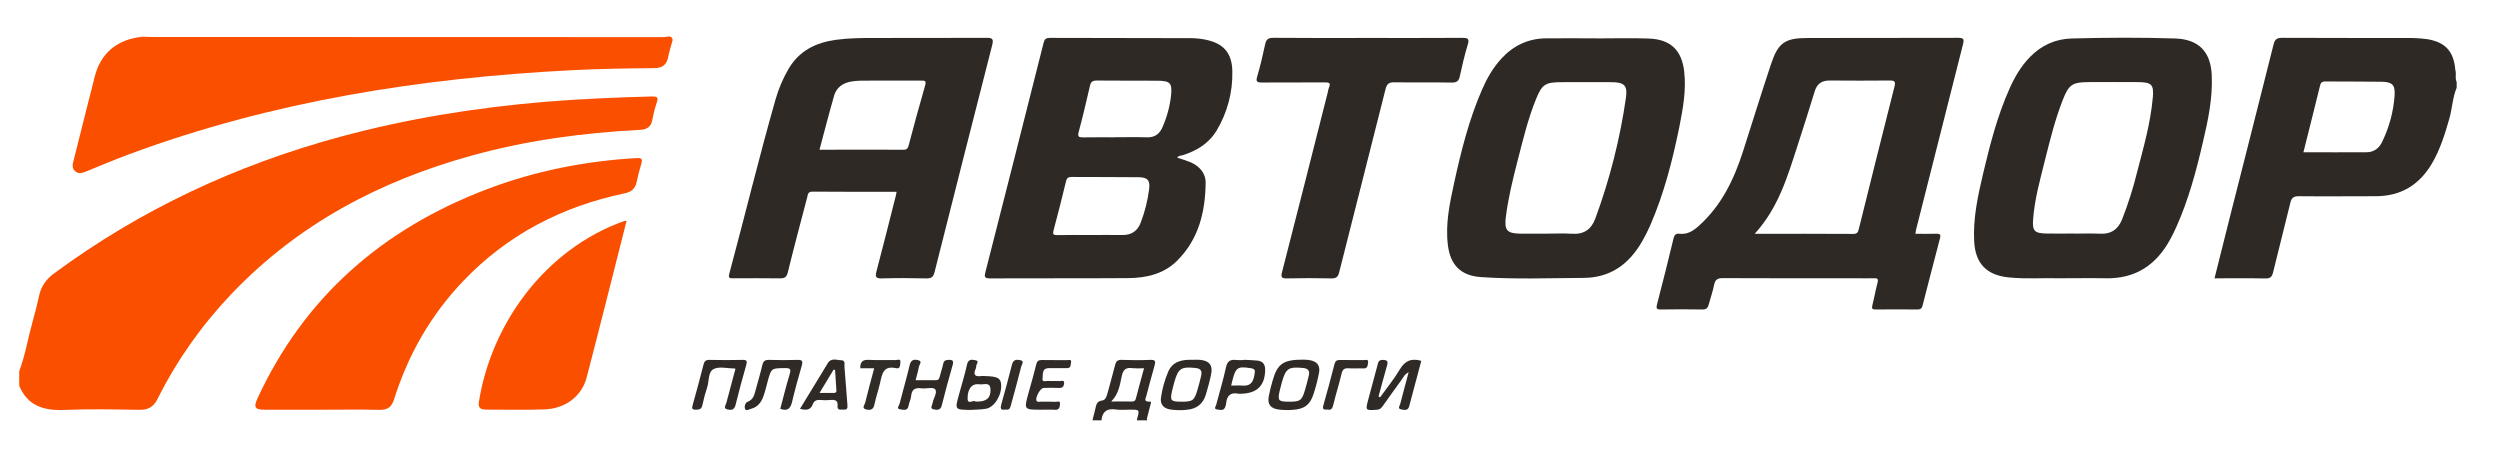 <svg width="175" height="32" viewBox="0 0 175 32" fill="none" xmlns="http://www.w3.org/2000/svg">
<path d="M1.347 25.979C1.767 24.876 1.946 23.71 2.265 22.581C2.444 21.948 2.603 21.31 2.746 20.668C2.888 20.027 3.238 19.546 3.772 19.148C9.813 14.686 16.516 11.553 23.791 9.582C28.507 8.304 33.312 7.531 38.184 7.125C40.653 6.923 43.126 6.821 45.6 6.753C45.947 6.743 46.122 6.773 45.972 7.184C45.838 7.584 45.734 7.993 45.662 8.407C45.567 8.887 45.282 9.066 44.797 9.091C40.805 9.294 36.865 9.827 33.01 10.893C26.547 12.679 20.831 15.714 16.206 20.572C14.123 22.753 12.381 25.225 11.037 27.908C10.756 28.47 10.389 28.7 9.753 28.688C7.998 28.659 6.243 28.624 4.488 28.695C3.043 28.754 1.923 28.399 1.344 26.994L1.347 25.979Z" fill="#FB4F00"/>
<path d="M10.009 2.571C10.216 2.577 10.422 2.588 10.629 2.588C22.59 2.588 34.551 2.592 46.512 2.599C46.703 2.599 47.012 2.411 47.089 2.794C46.979 3.2 46.845 3.605 46.766 4.01C46.662 4.555 46.343 4.766 45.794 4.77C43.886 4.785 41.98 4.816 40.074 4.912C29.455 5.452 19.054 7.087 9.061 10.789C8.051 11.163 7.06 11.587 6.061 11.99C5.804 12.091 5.545 12.211 5.288 12.005C5.003 11.782 5.081 11.509 5.154 11.222C5.651 9.263 6.133 7.3 6.636 5.344C7.061 3.687 8.243 2.727 10.009 2.571Z" fill="#FB4F00"/>
<path d="M22.583 28.68C21.225 28.68 19.866 28.68 18.508 28.68C17.851 28.68 17.741 28.504 18.015 27.909C21.287 20.816 26.758 16.026 34.105 13.238C37.461 11.964 40.95 11.275 44.542 11.066C44.911 11.044 44.995 11.12 44.892 11.462C44.766 11.882 44.654 12.306 44.567 12.735C44.47 13.211 44.196 13.435 43.71 13.537C39.327 14.458 35.528 16.431 32.444 19.653C30.16 22.041 28.569 24.829 27.587 27.948C27.412 28.501 27.126 28.702 26.554 28.69C25.231 28.657 23.906 28.68 22.583 28.68Z" fill="#FB4F00"/>
<path d="M95.744 2.657C97.945 2.657 100.147 2.664 102.35 2.65C102.73 2.65 102.876 2.692 102.746 3.117C102.525 3.842 102.35 4.582 102.191 5.323C102.119 5.659 101.992 5.788 101.617 5.78C100.293 5.754 98.969 5.78 97.644 5.762C97.261 5.756 97.089 5.833 96.986 6.243C95.921 10.511 94.818 14.77 93.749 19.036C93.663 19.383 93.543 19.498 93.174 19.488C92.142 19.462 91.11 19.465 90.078 19.488C89.708 19.496 89.652 19.4 89.74 19.058C90.815 14.865 91.883 10.668 92.944 6.465C92.962 6.349 92.99 6.234 93.029 6.123C93.18 5.791 93.007 5.765 92.73 5.767C91.269 5.774 89.806 5.767 88.344 5.776C88.006 5.776 87.89 5.73 88.003 5.356C88.224 4.614 88.397 3.857 88.561 3.1C88.633 2.766 88.767 2.643 89.138 2.647C91.34 2.668 93.542 2.657 95.744 2.657Z" fill="#2E2925"/>
<path d="M43.858 15.467C42.921 19.153 42.012 22.801 41.064 26.43C40.719 27.748 39.56 28.614 38.089 28.66C36.732 28.704 35.374 28.673 34.015 28.673C33.666 28.673 33.456 28.557 33.519 28.158C34.378 22.668 38.154 17.44 43.7 15.468C43.753 15.461 43.806 15.461 43.858 15.467Z" fill="#FB4F00"/>
<path d="M96.608 27.81C97.069 27.168 97.576 26.55 97.978 25.873C98.334 25.271 98.779 25.05 99.491 25.258C99.21 26.311 98.922 27.379 98.639 28.45C98.555 28.768 98.292 28.695 98.095 28.661C97.799 28.61 97.983 28.402 98.019 28.265C98.201 27.551 98.395 26.839 98.605 26.058C98.308 26.2 98.226 26.431 98.095 26.608C97.663 27.195 97.242 27.791 96.82 28.386C96.711 28.539 96.614 28.666 96.385 28.682C95.577 28.735 95.572 28.739 95.777 27.972C95.989 27.176 96.2 26.377 96.419 25.582C96.469 25.397 96.478 25.189 96.786 25.194C97.095 25.198 97.183 25.275 97.096 25.574C96.889 26.298 96.695 27.029 96.496 27.756L96.608 27.81Z" fill="#2F2A26"/>
<path d="M51.482 25.814C51.459 25.804 51.435 25.797 51.41 25.792C50.913 25.792 50.328 25.631 49.945 25.837C49.562 26.043 49.642 26.678 49.501 27.121C49.368 27.52 49.258 27.926 49.173 28.337C49.12 28.622 48.98 28.679 48.718 28.68C48.438 28.68 48.417 28.598 48.487 28.352C48.754 27.414 49.003 26.47 49.245 25.525C49.302 25.303 49.39 25.186 49.658 25.192C50.43 25.211 51.207 25.21 51.977 25.192C52.274 25.186 52.316 25.268 52.24 25.538C51.972 26.477 51.717 27.419 51.483 28.367C51.395 28.725 51.139 28.722 50.899 28.654C50.608 28.573 50.808 28.351 50.846 28.197C51.051 27.402 51.27 26.608 51.482 25.814Z" fill="#2F2A27"/>
<path d="M64.093 26.615C64.587 26.615 65.047 26.608 65.505 26.615C65.719 26.615 65.75 26.487 65.789 26.334C65.864 26.041 65.966 25.753 66.027 25.457C66.072 25.248 66.181 25.202 66.382 25.191C66.686 25.174 66.772 25.257 66.685 25.558C66.416 26.496 66.157 27.438 65.922 28.384C65.838 28.723 65.605 28.703 65.376 28.661C65.054 28.6 65.26 28.373 65.281 28.224C65.328 27.882 65.646 27.479 65.457 27.244C65.323 27.076 64.809 27.226 64.472 27.181C64.019 27.121 63.82 27.294 63.778 27.729C63.755 27.959 63.638 28.18 63.597 28.41C63.532 28.783 63.241 28.684 63.033 28.658C62.705 28.616 62.937 28.392 62.967 28.275C63.197 27.363 63.466 26.457 63.683 25.538C63.766 25.193 63.975 25.146 64.241 25.203C64.61 25.281 64.352 25.517 64.323 25.675C64.27 25.976 64.181 26.265 64.093 26.615Z" fill="#2F2A26"/>
<path d="M54.619 28.617C54.835 27.813 55.032 26.996 55.276 26.198C55.37 25.879 55.358 25.761 54.966 25.766C53.993 25.778 53.993 25.758 53.74 26.685C53.646 27.025 53.57 27.372 53.453 27.704C53.303 28.131 53.059 28.495 52.576 28.616C52.438 28.652 52.235 28.793 52.163 28.637C52.092 28.48 52.143 28.199 52.342 28.121C52.707 27.979 52.789 27.689 52.873 27.377C53.035 26.776 53.217 26.181 53.358 25.575C53.423 25.297 53.528 25.182 53.835 25.192C54.502 25.214 55.177 25.213 55.841 25.192C56.178 25.183 56.206 25.308 56.128 25.582C55.885 26.439 55.639 27.297 55.437 28.163C55.322 28.623 55.109 28.794 54.619 28.617Z" fill="#2F2A26"/>
<path d="M72.884 28.68C71.673 28.68 71.673 28.68 71.993 27.518C72.177 26.853 72.372 26.192 72.532 25.522C72.591 25.274 72.7 25.195 72.945 25.201C73.528 25.215 74.112 25.201 74.7 25.21C74.809 25.21 75.023 25.131 74.973 25.371C74.941 25.532 74.978 25.776 74.687 25.77C74.274 25.77 73.861 25.776 73.448 25.77C72.894 25.761 73.022 26.227 72.976 26.498C72.927 26.786 73.24 26.649 73.388 26.664C73.644 26.688 73.905 26.656 74.16 26.676C74.278 26.686 74.513 26.559 74.489 26.836C74.472 27.033 74.386 27.173 74.128 27.157C73.768 27.136 73.405 27.145 73.047 27.157C72.815 27.163 72.436 27.867 72.562 28.059C72.628 28.161 72.745 28.118 72.843 28.119C73.185 28.119 73.529 28.11 73.875 28.127C73.993 28.133 74.23 28.012 74.202 28.287C74.183 28.48 74.163 28.7 73.857 28.687C73.536 28.663 73.209 28.68 72.884 28.68Z" fill="#302B28"/>
<path d="M61.194 25.779H60.22C60.204 25.328 60.387 25.163 60.839 25.19C61.458 25.228 62.078 25.19 62.692 25.207C62.808 25.207 63.062 25.081 63.026 25.35C63.006 25.509 63.043 25.845 62.73 25.774C61.833 25.571 61.748 26.174 61.613 26.773C61.493 27.297 61.316 27.808 61.206 28.334C61.134 28.681 60.914 28.726 60.646 28.666C60.285 28.585 60.525 28.343 60.563 28.189C60.751 27.406 60.967 26.629 61.194 25.779Z" fill="#302C28"/>
<path d="M92.925 28.667C92.626 28.703 92.562 28.625 92.639 28.363C92.913 27.411 93.164 26.453 93.412 25.494C93.468 25.278 93.57 25.19 93.802 25.198C94.35 25.212 94.898 25.198 95.447 25.207C95.573 25.207 95.811 25.116 95.765 25.385C95.734 25.557 95.753 25.806 95.433 25.79C95.092 25.773 94.747 25.805 94.406 25.78C94.114 25.758 93.985 25.852 93.915 26.14C93.738 26.873 93.51 27.595 93.333 28.329C93.269 28.588 93.181 28.736 92.925 28.667Z" fill="#302B27"/>
<path d="M70.379 28.665C70.018 28.745 70.021 28.556 70.093 28.299C70.347 27.375 70.609 26.452 70.838 25.52C70.924 25.165 71.156 25.158 71.411 25.208C71.741 25.274 71.524 25.512 71.49 25.646C71.265 26.544 71.016 27.436 70.774 28.328C70.72 28.525 70.678 28.743 70.379 28.665Z" fill="#312C28"/>
<path d="M91.709 25.215C91.554 25.19 91.397 25.176 91.24 25.174C89.813 25.174 89.416 25.463 89.078 26.663C88.975 27.019 88.88 27.378 88.814 27.741C88.711 28.286 88.926 28.584 89.486 28.665C89.809 28.706 90.136 28.715 90.461 28.691C91.304 28.644 91.71 28.342 91.958 27.553C92.113 27.073 92.238 26.583 92.333 26.088C92.424 25.596 92.205 25.313 91.709 25.215ZM91.622 26.261C91.547 26.606 91.451 26.946 91.353 27.285C91.136 28.035 91.018 28.12 90.246 28.119C89.474 28.118 89.413 28.047 89.592 27.294C89.635 27.113 89.681 26.935 89.732 26.757C90.01 25.777 90.195 25.661 91.228 25.76C91.57 25.792 91.687 25.96 91.622 26.261Z" fill="#2F2A26"/>
<path d="M83.987 25.186C83.833 25.172 83.677 25.186 83.523 25.186C82.787 25.164 82.096 25.263 81.769 26.031C81.526 26.607 81.358 27.21 81.27 27.827C81.202 28.28 81.419 28.57 81.889 28.659C82.28 28.72 82.677 28.729 83.069 28.685C83.761 28.631 84.217 28.27 84.411 27.619C84.552 27.153 84.681 26.681 84.778 26.2C84.907 25.558 84.656 25.25 83.987 25.186ZM84.09 26.264C84.015 26.609 83.92 26.95 83.822 27.289C83.606 28.035 83.486 28.12 82.711 28.119C81.936 28.118 81.885 28.048 82.062 27.29C82.105 27.11 82.153 26.932 82.202 26.754C82.48 25.775 82.67 25.658 83.7 25.76C84.041 25.794 84.151 25.965 84.086 26.264H84.09Z" fill="#2F2A26"/>
<path d="M88.037 25.243C87.713 25.206 87.385 25.204 87.06 25.186V25.201C86.888 25.212 86.716 25.212 86.544 25.201C86.114 25.142 85.909 25.287 85.814 25.731C85.626 26.603 85.363 27.459 85.137 28.323C85.106 28.443 84.931 28.634 85.212 28.667C85.396 28.687 85.64 28.776 85.754 28.518C85.795 28.425 85.821 28.326 85.831 28.226C85.882 27.703 86.133 27.44 86.697 27.56C86.766 27.568 86.835 27.568 86.903 27.56C88.007 27.529 88.555 26.975 88.561 25.877C88.565 25.516 88.403 25.285 88.037 25.243ZM87.838 26.045C87.769 26.604 87.646 27.042 86.976 26.991C86.723 26.972 86.467 26.991 86.181 26.991C86.218 26.837 86.244 26.725 86.273 26.613C86.505 25.716 86.639 25.63 87.551 25.773C87.725 25.796 87.861 25.847 87.838 26.045Z" fill="#2F2A26"/>
<path d="M70.078 26.892C70.038 26.46 69.808 26.345 68.942 26.324C68.856 26.317 68.77 26.317 68.685 26.324C68.272 26.382 68.108 26.25 68.287 25.84C68.319 25.78 68.336 25.714 68.335 25.646C68.313 25.498 68.608 25.278 68.272 25.213C68.038 25.167 67.779 25.123 67.694 25.511C67.532 26.249 67.301 26.974 67.105 27.705C66.844 28.672 66.847 28.674 67.891 28.695C68.268 28.669 68.65 28.678 69.019 28.613C69.624 28.504 70.145 27.63 70.078 26.892ZM68.421 28.108H68.278C68.149 27.957 67.74 28.364 67.733 27.905C67.725 27.264 67.999 26.897 68.4 26.892C68.434 26.887 68.469 26.887 68.503 26.892C68.799 26.976 69.309 26.671 69.335 27.248C69.361 27.857 69.052 28.107 68.421 28.112V28.108Z" fill="#2F2A26"/>
<path d="M59.321 28.368C59.244 27.478 59.193 26.585 59.114 25.697C59.098 25.524 59.199 25.217 58.892 25.216C58.586 25.215 58.189 25.027 57.955 25.409C57.31 26.46 56.671 27.515 56 28.617C56.439 28.735 56.745 28.709 56.896 28.298C56.984 28.06 57.157 27.975 57.412 27.999C57.653 28.021 57.894 28.021 58.135 27.999C58.46 27.97 58.667 28.029 58.629 28.415C58.594 28.759 58.87 28.655 59.054 28.672C59.291 28.695 59.339 28.578 59.321 28.368ZM58.318 27.507C58.028 27.507 57.739 27.507 57.367 27.507L58.35 25.878L58.454 25.894C58.485 26.372 58.514 26.848 58.548 27.324C58.56 27.5 58.447 27.507 58.318 27.507Z" fill="#2F2A26"/>
<path d="M69.035 2.649C66.405 2.663 63.77 2.649 61.144 2.659C60.268 2.659 59.389 2.667 58.52 2.786C57.101 2.981 55.94 3.557 55.2 4.819C54.807 5.491 54.502 6.209 54.289 6.954C53.134 11.008 52.143 15.097 51.05 19.163C50.959 19.501 51.114 19.481 51.345 19.48C52.428 19.48 53.513 19.467 54.594 19.485C54.923 19.49 55.062 19.407 55.146 19.069C55.575 17.318 56.039 15.576 56.499 13.834C56.549 13.646 56.527 13.412 56.878 13.415C58.82 13.433 60.761 13.424 62.762 13.424C62.74 13.541 62.732 13.607 62.715 13.671C62.263 15.451 61.819 17.232 61.35 19.007C61.247 19.389 61.321 19.499 61.739 19.488C62.771 19.459 63.803 19.46 64.836 19.488C65.2 19.498 65.335 19.387 65.42 19.045C66.757 13.737 68.104 8.432 69.461 3.129C69.57 2.687 69.422 2.646 69.035 2.649ZM64.756 5.993C64.352 7.381 63.977 8.778 63.606 10.176C63.55 10.391 63.475 10.485 63.236 10.48C61.298 10.473 59.36 10.48 57.365 10.48C57.711 9.19 58.03 7.938 58.388 6.697C58.551 6.133 58.979 5.817 59.575 5.71C60.019 5.63 60.464 5.645 60.909 5.644C62.093 5.644 63.283 5.649 64.462 5.644C64.744 5.632 64.853 5.654 64.756 5.989V5.993Z" fill="#2E2925"/>
<path d="M86.263 4.984C86.241 3.676 85.621 3.01 84.321 2.764C84 2.703 83.675 2.672 83.348 2.671C80.064 2.66 76.779 2.662 73.495 2.652C73.224 2.652 73.12 2.729 73.051 3.001C71.701 8.359 70.342 13.715 68.973 19.069C68.9 19.354 68.913 19.488 69.282 19.487C72.516 19.472 75.749 19.492 78.981 19.468C80.245 19.457 81.458 19.18 82.387 18.261C83.91 16.753 84.37 14.838 84.395 12.803C84.403 12.111 83.954 11.613 83.297 11.341C83.013 11.225 82.714 11.139 82.404 11.037C82.498 10.883 82.653 10.905 82.779 10.867C83.777 10.556 84.623 10.039 85.166 9.134C85.918 7.878 86.299 6.441 86.263 4.984ZM80.441 13.227C80.341 14.03 80.144 14.818 79.854 15.575C79.634 16.161 79.21 16.463 78.555 16.451C77.816 16.439 77.076 16.451 76.337 16.451C75.563 16.451 74.789 16.439 74.016 16.457C73.714 16.464 73.678 16.384 73.752 16.11C74.062 14.971 74.345 13.827 74.624 12.681C74.68 12.457 74.785 12.386 75.015 12.387C76.58 12.398 78.145 12.387 79.71 12.405C80.333 12.412 80.515 12.631 80.441 13.227ZM81.971 6.703C81.886 7.456 81.687 8.192 81.381 8.888C81.174 9.373 80.839 9.632 80.273 9.612C79.536 9.588 78.797 9.606 78.058 9.606V9.612C77.32 9.612 76.581 9.604 75.843 9.617C75.547 9.617 75.408 9.603 75.508 9.234C75.798 8.163 76.049 7.081 76.299 5.999C76.363 5.717 76.491 5.634 76.787 5.638C78.195 5.656 79.604 5.638 81.012 5.65C81.929 5.657 82.063 5.816 81.971 6.703Z" fill="#2E2925"/>
<path d="M117.894 5.005C117.724 3.514 116.946 2.754 115.417 2.698C114.198 2.654 112.975 2.689 111.755 2.689V2.684C110.568 2.684 109.381 2.671 108.195 2.684C106.94 2.702 105.909 3.211 105.075 4.126C104.494 4.763 104.081 5.497 103.742 6.275C102.82 8.39 102.267 10.613 101.78 12.851C101.471 14.27 101.17 15.689 101.352 17.157C101.524 18.559 102.259 19.301 103.68 19.398C106.066 19.561 108.458 19.465 110.848 19.453C112.748 19.443 114.04 18.473 114.94 16.912C115.152 16.547 115.344 16.17 115.513 15.783C116.487 13.543 117.086 11.194 117.568 8.813C117.815 7.562 118.042 6.299 117.894 5.005ZM113.818 6.829C113.403 9.714 112.685 12.55 111.675 15.29C111.393 16.057 110.879 16.419 110.032 16.363C109.45 16.323 108.864 16.355 108.277 16.355C107.658 16.355 107.039 16.364 106.419 16.355C105.48 16.339 105.292 16.117 105.412 15.165C105.576 13.859 105.89 12.581 106.218 11.307C106.6 9.823 106.951 8.33 107.535 6.904C107.942 5.911 108.175 5.757 109.273 5.752C110.46 5.752 111.647 5.742 112.833 5.752C113.701 5.759 113.936 5.993 113.818 6.827V6.829Z" fill="#2E2925"/>
<path d="M137.408 3.108C137.5 2.746 137.468 2.646 137.067 2.648C133.557 2.662 130.053 2.648 126.545 2.66C124.935 2.66 124.467 2.99 123.964 4.511C123.289 6.538 122.657 8.585 122.003 10.621C121.373 12.57 120.504 14.382 118.932 15.797C118.537 16.153 118.126 16.429 117.561 16.363C117.304 16.333 117.208 16.446 117.148 16.686C116.776 18.225 116.396 19.762 115.994 21.294C115.915 21.598 115.966 21.669 116.279 21.664C117.242 21.649 118.205 21.646 119.169 21.664C119.463 21.671 119.553 21.538 119.614 21.304C119.734 20.847 119.897 20.401 119.988 19.94C120.06 19.569 120.23 19.467 120.607 19.469C123.72 19.485 126.831 19.478 129.943 19.478C130.356 19.478 130.769 19.489 131.182 19.478C131.448 19.468 131.492 19.544 131.426 19.795C131.286 20.316 131.199 20.85 131.065 21.371C131.004 21.607 131.065 21.665 131.301 21.663C132.28 21.657 133.262 21.655 134.241 21.663C134.466 21.663 134.538 21.553 134.584 21.373C134.987 19.807 135.387 18.241 135.8 16.677C135.868 16.422 135.8 16.353 135.543 16.361C135.064 16.376 134.584 16.366 134.078 16.366C134.101 16.23 134.111 16.133 134.135 16.038C135.22 11.726 136.311 7.417 137.408 3.108ZM132.619 6.04C131.776 9.369 130.942 12.7 130.116 16.033C130.064 16.241 130.012 16.376 129.723 16.374C127.452 16.359 125.19 16.365 122.829 16.365C124.48 14.561 125.115 12.387 125.812 10.244C126.225 8.963 126.638 7.68 127.03 6.393C127.192 5.856 127.528 5.632 128.087 5.636C129.479 5.648 130.874 5.65 132.262 5.636C132.598 5.628 132.708 5.69 132.619 6.04Z" fill="#2E2925"/>
<path d="M154.821 5.249C154.746 3.615 153.905 2.746 152.253 2.693C149.847 2.616 147.438 2.63 145.027 2.693C143.873 2.723 142.901 3.172 142.1 3.988C141.471 4.63 141.032 5.388 140.671 6.193C139.81 8.119 139.296 10.139 138.813 12.172C138.444 13.733 138.107 15.302 138.193 16.92C138.281 18.457 139.075 19.266 140.612 19.419C141.865 19.545 143.121 19.445 144.066 19.479C145.373 19.479 146.371 19.459 147.369 19.479C149.474 19.531 150.93 18.551 151.9 16.782C152.063 16.486 152.213 16.183 152.351 15.87C153.196 13.981 153.729 11.997 154.193 9.993C154.564 8.436 154.896 6.867 154.821 5.249ZM150.692 6.863C150.536 8.632 150.042 10.336 149.597 12.048C149.321 13.176 148.968 14.284 148.542 15.366C148.254 16.067 147.778 16.399 147.001 16.36C146.401 16.328 145.798 16.354 145.196 16.354V16.347C144.543 16.347 143.89 16.36 143.235 16.347C142.417 16.326 142.262 16.166 142.316 15.375C142.42 13.939 142.812 12.558 143.159 11.168C143.513 9.749 143.869 8.325 144.409 6.957C144.822 5.915 145.075 5.751 146.213 5.747C147.352 5.743 148.484 5.739 149.62 5.747C150.618 5.752 150.782 5.9 150.696 6.863H150.692Z" fill="#2E2925"/>
<path d="M171.873 4.903C171.769 3.598 171.171 2.934 169.864 2.736C169.369 2.674 168.87 2.649 168.371 2.662C165.498 2.655 162.626 2.662 159.754 2.648C159.368 2.648 159.238 2.763 159.146 3.126C158.141 7.147 157.113 11.164 156.094 15.185C155.734 16.604 155.381 18.023 155.016 19.483C156.234 19.483 157.402 19.468 158.57 19.491C158.913 19.498 159.038 19.39 159.115 19.067C159.505 17.446 159.932 15.833 160.32 14.21C160.405 13.852 160.544 13.73 160.933 13.735C162.722 13.754 164.51 13.735 166.3 13.735C168.061 13.735 169.344 12.944 170.223 11.466C170.807 10.481 171.138 9.406 171.45 8.318C171.657 7.598 171.676 6.838 171.967 6.137V5.731C171.826 5.463 171.966 5.168 171.873 4.903ZM167.625 6.64C167.55 7.786 167.251 8.906 166.744 9.941C166.529 10.391 166.163 10.655 165.65 10.658C164.191 10.667 162.732 10.658 161.239 10.658C161.634 9.084 162.027 7.533 162.407 5.98C162.462 5.752 162.576 5.699 162.8 5.702C164.107 5.715 165.414 5.702 166.723 5.722C167.452 5.736 167.664 5.94 167.622 6.64H167.625Z" fill="#2E2925"/>
<path d="M80.818 25.596C80.9 25.309 80.891 25.174 80.519 25.191C79.852 25.221 79.182 25.215 78.514 25.191C78.233 25.182 78.124 25.292 78.062 25.535C77.89 26.202 77.706 26.866 77.524 27.529C77.465 27.742 77.392 28.003 77.153 28.035C76.761 28.084 76.734 28.351 76.671 28.626C76.621 28.854 76.556 29.08 76.497 29.306L76.484 29.422H77.104C77.115 29.393 77.117 29.362 77.11 29.332C77.204 28.743 77.566 28.58 78.136 28.666C78.452 28.713 78.781 28.675 79.103 28.675C79.774 28.675 79.774 28.675 79.602 29.298L79.58 29.422H80.303C80.297 29.381 80.289 29.34 80.283 29.299C80.366 28.973 80.45 28.648 80.535 28.324C80.557 28.237 80.638 28.107 80.457 28.113C80.034 28.128 80.198 27.875 80.25 27.687C80.433 26.988 80.62 26.289 80.818 25.596ZM79.514 27.889C79.475 28.044 79.411 28.11 79.24 28.106C78.784 28.096 78.328 28.106 77.784 28.106C78.318 27.57 78.394 26.924 78.525 26.317C78.628 25.855 78.823 25.709 79.274 25.771C79.543 25.791 79.814 25.793 80.084 25.777C79.886 26.504 79.691 27.195 79.514 27.889Z" fill="#2F2A26"/>
</svg>
